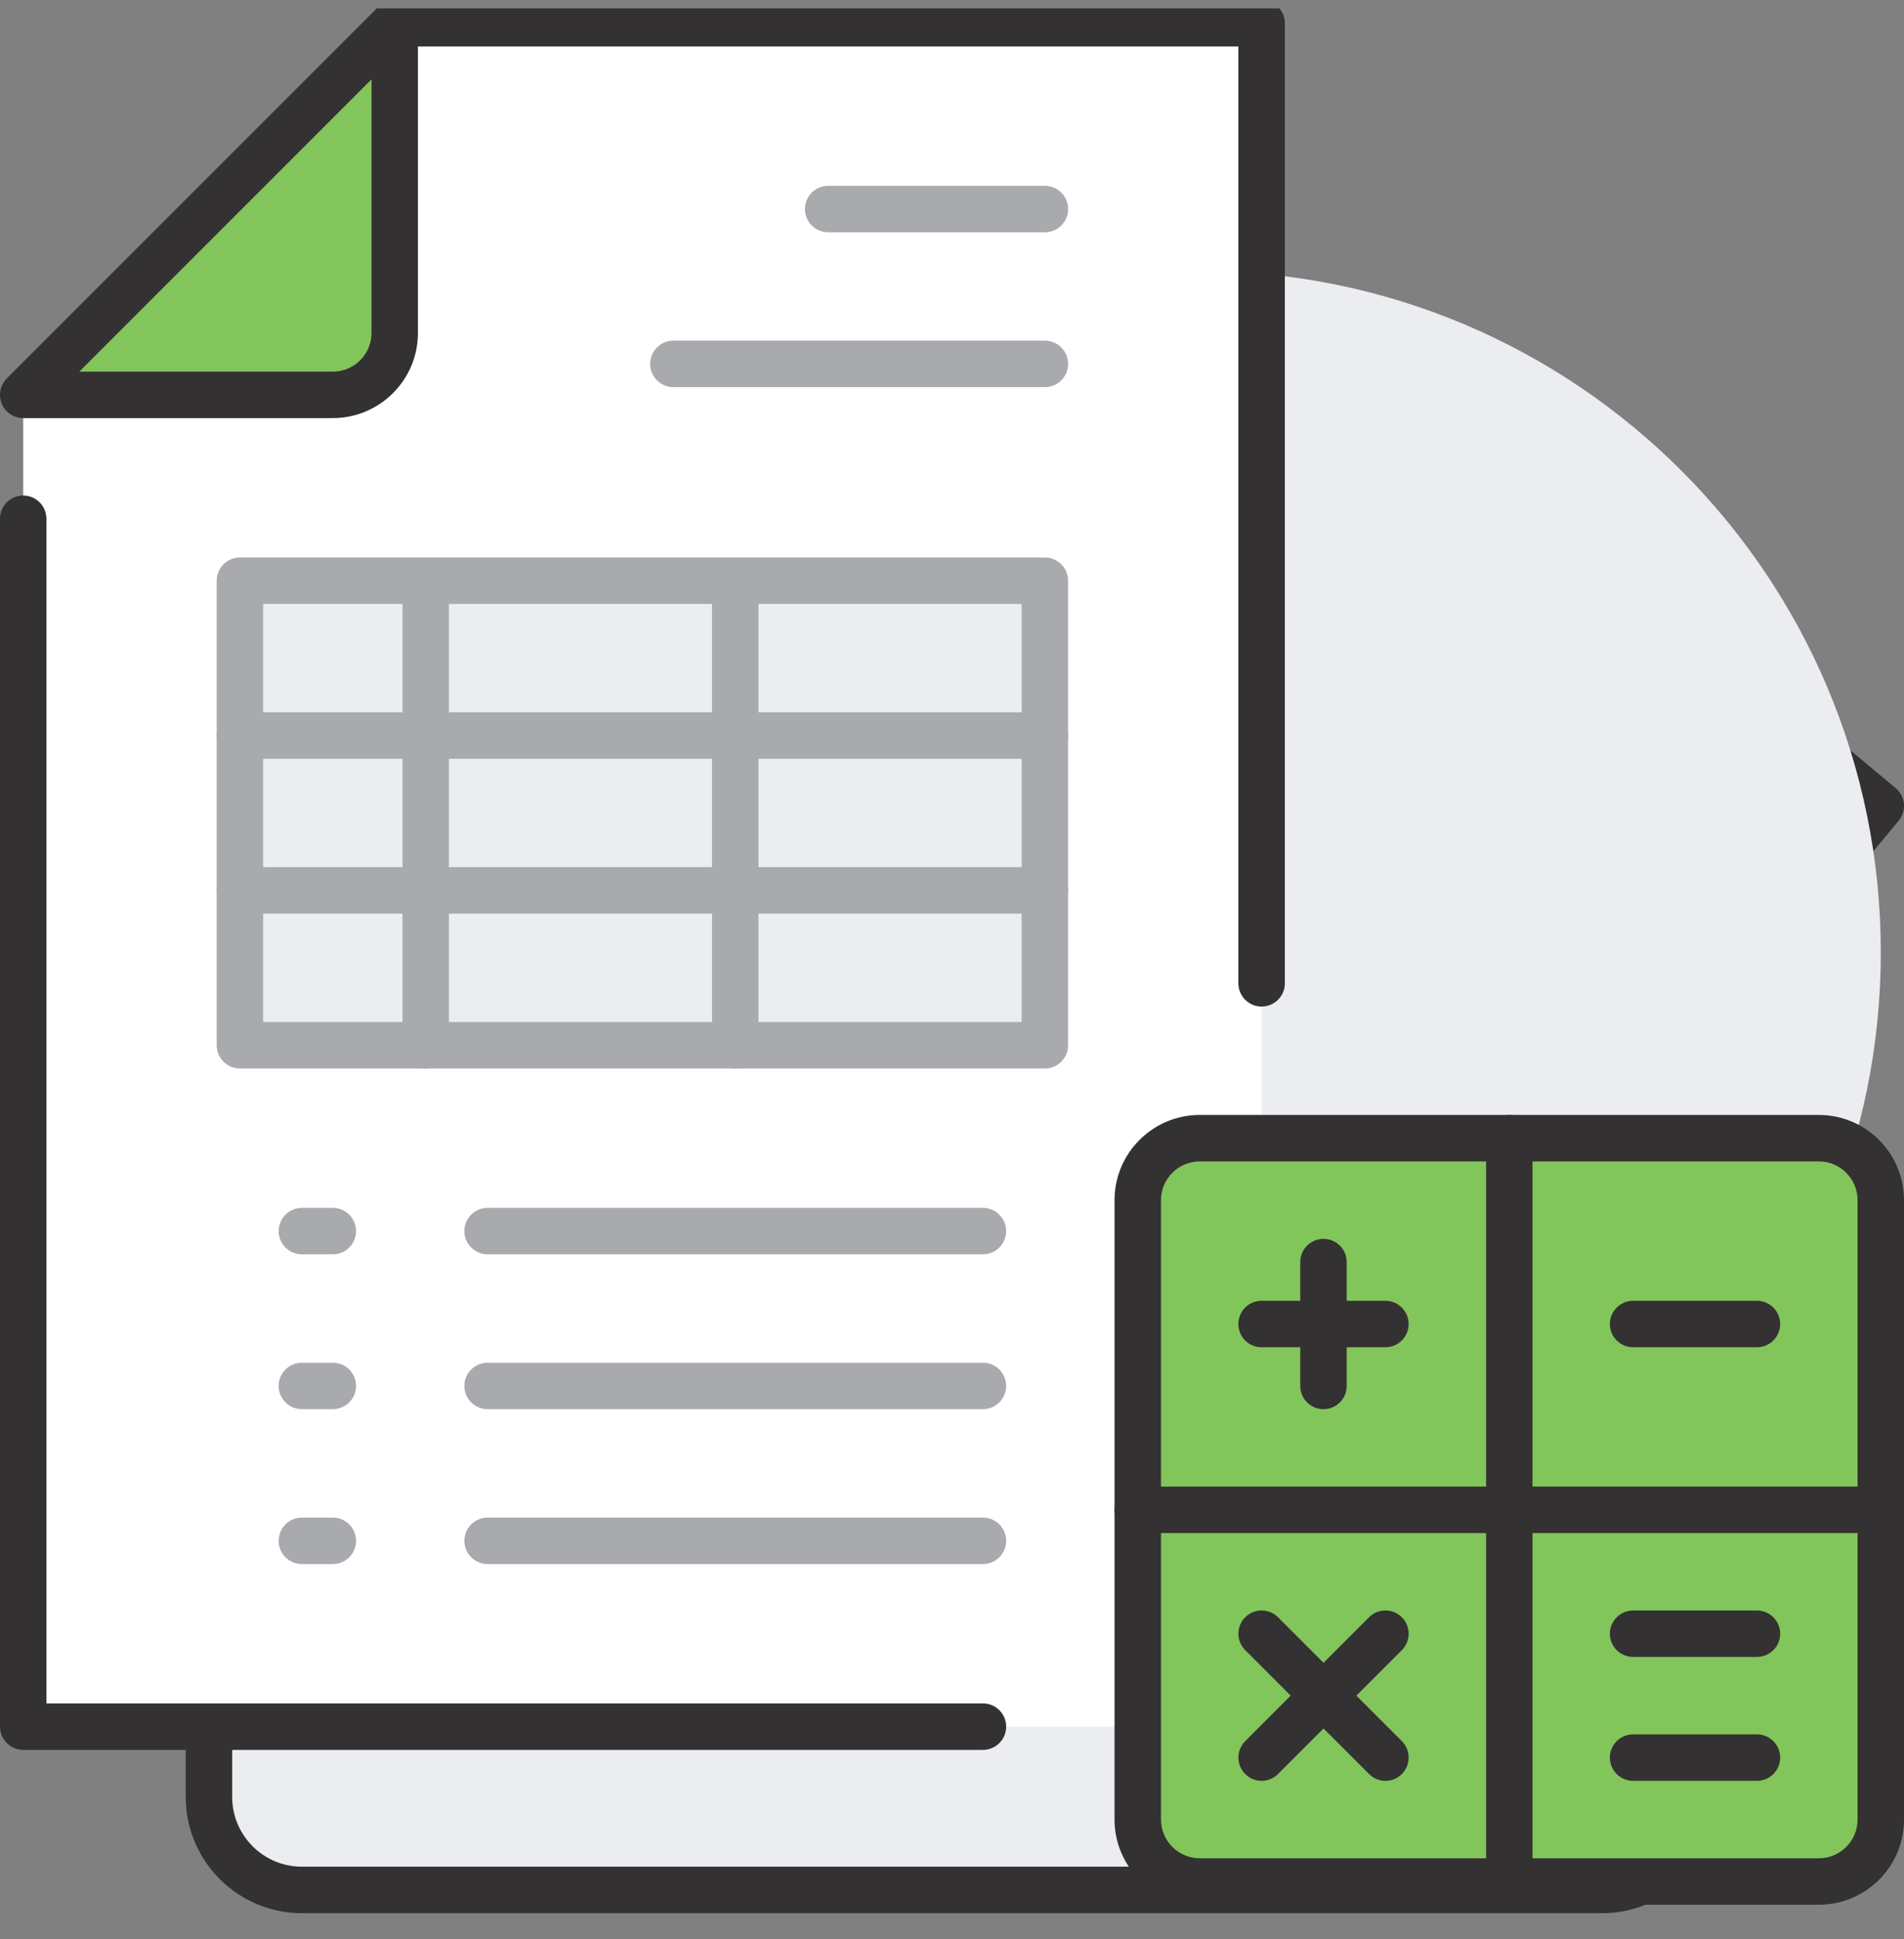 <svg width="55" height="56" viewBox="0 0 55 56" fill="none" xmlns="http://www.w3.org/2000/svg">
<rect x="0" y="0" width="55" height="56" fill="#808080" stroke="none"/>
<g clip-path="url(#clip0_620_2084)">
<path d="M6.035 31.321V26.259L27.499 8.364L48.962 26.259V51.89C48.962 53.375 47.764 54.573 46.279 54.573H8.718C7.234 54.573 6.035 53.375 6.035 51.89V31.321Z" fill="#EBEDF0"/>
<path d="M54.328 23.272L50.662 27.672L48.963 26.259L27.499 8.364L6.036 26.259L4.337 27.672L0.67 23.272L7.824 17.307V4.492H14.979V11.351L27.499 0.915L54.328 23.272Z" fill="#00C2F3"/>
<path d="M50.663 28.343C50.512 28.343 50.36 28.293 50.235 28.188L48.535 26.775L27.5 9.237L6.466 26.775L4.766 28.189C4.481 28.426 4.058 28.387 3.821 28.103L0.155 23.701C-0.082 23.418 -0.043 22.994 0.242 22.757L7.396 16.792C7.681 16.555 8.104 16.593 8.341 16.878C8.578 17.163 8.54 17.586 8.255 17.823L1.615 23.358L4.424 26.729L5.607 25.744L27.071 7.849C27.32 7.641 27.681 7.641 27.929 7.849L49.393 25.744L50.577 26.728L53.385 23.357L27.5 1.788L15.409 11.867C15.125 12.103 14.701 12.065 14.464 11.78C14.227 11.496 14.265 11.073 14.55 10.836L27.071 0.399C27.32 0.191 27.681 0.192 27.929 0.399L54.759 22.757C55.044 22.994 55.082 23.416 54.845 23.701L51.178 28.102C51.045 28.26 50.855 28.343 50.663 28.343Z" fill="#333132"/>
<path d="M46.28 55.244H8.719C6.87 55.244 5.365 53.739 5.365 51.89V31.321C5.365 30.951 5.666 30.65 6.036 30.65C6.406 30.65 6.707 30.951 6.707 31.321V51.89C6.707 52.999 7.609 53.902 8.719 53.902H46.28C47.39 53.902 48.292 52.999 48.292 51.89V31.321C48.292 30.951 48.593 30.65 48.963 30.65C49.333 30.65 49.633 30.951 49.633 31.321V51.89C49.633 53.739 48.129 55.244 46.28 55.244Z" fill="#333132"/>
<path d="M7.825 17.978C7.455 17.978 7.154 17.677 7.154 17.308V4.492C7.154 4.122 7.455 3.821 7.825 3.821H14.979C15.35 3.821 15.65 4.122 15.65 4.492V11.351C15.65 11.721 15.35 12.022 14.979 12.022C14.61 12.022 14.309 11.721 14.309 11.351V5.163H8.496V17.308C8.496 17.677 8.195 17.978 7.825 17.978Z" fill="#333132"/>
<path d="M18.558 33.78C18.187 33.78 17.887 33.479 17.887 33.109V25.955C17.887 25.585 18.187 25.284 18.558 25.284C18.927 25.284 19.228 25.585 19.228 25.955V33.109C19.228 33.479 18.927 33.78 18.558 33.78Z" fill="#333132"/>
<path d="M22.134 30.203H14.979C14.609 30.203 14.309 29.903 14.309 29.532C14.309 29.163 14.609 28.862 14.979 28.862H22.134C22.504 28.862 22.805 29.163 22.805 29.532C22.805 29.903 22.504 30.203 22.134 30.203Z" fill="#333132"/>
<path d="M15.426 48.537C15.254 48.537 15.083 48.471 14.952 48.34C14.691 48.078 14.691 47.654 14.952 47.392L21.212 41.132C21.474 40.87 21.899 40.87 22.161 41.132C22.423 41.393 22.423 41.818 22.161 42.08L15.901 48.34C15.77 48.471 15.598 48.537 15.427 48.537H15.426Z" fill="#333132"/>
<path d="M21.686 48.537C21.514 48.537 21.343 48.471 21.212 48.34L14.952 42.08C14.691 41.818 14.691 41.393 14.952 41.132C15.214 40.87 15.638 40.87 15.901 41.132L22.161 47.392C22.423 47.654 22.423 48.078 22.161 48.34C22.03 48.471 21.858 48.537 21.687 48.537H21.686Z" fill="#333132"/>
<path d="M40.02 30.203H32.866C32.496 30.203 32.195 29.903 32.195 29.532C32.195 29.163 32.496 28.862 32.866 28.862H40.02C40.391 28.862 40.691 29.163 40.691 29.532C40.691 29.903 40.391 30.203 40.02 30.203Z" fill="#333132"/>
<path d="M40.02 42.723H32.866C32.496 42.723 32.195 42.423 32.195 42.053C32.195 41.682 32.496 41.382 32.866 41.382H40.02C40.391 41.382 40.691 41.682 40.691 42.053C40.691 42.423 40.391 42.723 40.02 42.723Z" fill="#333132"/>
<path d="M40.02 48.09H32.866C32.496 48.09 32.195 47.789 32.195 47.419C32.195 47.049 32.496 46.748 32.866 46.748H40.02C40.391 46.748 40.691 47.049 40.691 47.419C40.691 47.789 40.391 48.09 40.02 48.09Z" fill="#333132"/>
<g clip-path="url(#clip1_620_2084)">
<path d="M34.655 47.175C45.521 47.175 54.33 38.366 54.33 27.5C54.33 16.634 45.521 7.825 34.655 7.825C23.789 7.825 14.98 16.634 14.98 27.5C14.98 38.366 23.789 47.175 34.655 47.175Z" fill="#EBEDF0"/>
<path d="M54.329 43.598V52.541C54.329 53.525 53.525 54.329 52.541 54.329H43.598V43.598H54.329Z" fill="#82C55B"/>
<path d="M54.329 34.655V43.598H43.598V32.866H52.541C53.525 32.866 54.329 33.671 54.329 34.655Z" fill="#82C55B"/>
<path d="M43.597 43.598V54.329H34.654C33.67 54.329 32.865 53.525 32.865 52.541V43.598H43.597Z" fill="#82C55B"/>
<path d="M43.597 32.866V43.598H32.865V34.655C32.865 33.671 33.67 32.866 34.654 32.866H43.597Z" fill="#82C55B"/>
<path d="M36.442 28.395V32.866H34.654C33.67 32.866 32.865 33.671 32.865 34.655V49.858H0.67V11.403H9.613C10.597 11.403 11.402 10.598 11.402 9.614V0.671H36.442V28.395ZM30.182 30.183V16.768H6.93V30.183H30.182Z" fill="white"/>
<path d="M30.181 25.712H21.238V30.183H30.181V25.712Z" fill="#EBEDF0"/>
<path d="M30.181 21.24H21.238V25.712H30.181V21.24Z" fill="#EBEDF0"/>
<path d="M30.181 16.769H21.238V21.24H30.181V16.769Z" fill="#EBEDF0"/>
<path d="M21.24 25.712H12.297V30.183H21.24V25.712Z" fill="#EBEDF0"/>
<path d="M21.24 21.24H12.297V25.712H21.24V21.24Z" fill="#EBEDF0"/>
<path d="M21.24 16.769H12.297V21.24H21.24V16.769Z" fill="#EBEDF0"/>
<path d="M12.296 25.712H6.93V30.183H12.296V25.712Z" fill="#EBEDF0"/>
<path d="M12.296 21.24H6.93V25.712H12.296V21.24Z" fill="#EBEDF0"/>
<path d="M12.296 16.769H6.93V21.24H12.296V16.769Z" fill="#EBEDF0"/>
<path d="M11.402 0.671V9.614C11.402 10.598 10.597 11.403 9.613 11.403H0.67L11.402 0.671Z" fill="#82C55B"/>
<path d="M52.541 55H34.655C33.299 55 32.195 53.897 32.195 52.541V34.655C32.195 33.299 33.299 32.195 34.655 32.195H52.541C53.897 32.195 55 33.299 55 34.655V52.541C55 53.897 53.897 55 52.541 55ZM34.655 33.537C34.039 33.537 33.537 34.039 33.537 34.655V52.541C33.537 53.157 34.039 53.659 34.655 53.659H52.541C53.157 53.659 53.659 53.157 53.659 52.541V34.655C53.659 34.039 53.157 33.537 52.541 33.537H34.655Z" fill="#333132"/>
<path d="M43.599 55C43.228 55 42.928 54.7 42.928 54.33V32.866C42.928 32.496 43.228 32.195 43.599 32.195C43.968 32.195 44.269 32.496 44.269 32.866V54.33C44.269 54.7 43.968 55 43.599 55Z" fill="#333132"/>
<path d="M54.33 44.268H32.866C32.496 44.268 32.195 43.968 32.195 43.597C32.195 43.227 32.496 42.927 32.866 42.927H54.33C54.7 42.927 55 43.227 55 43.597C55 43.968 54.7 44.268 54.33 44.268Z" fill="#333132"/>
<path d="M38.231 40.691C37.861 40.691 37.56 40.39 37.56 40.02V36.443C37.56 36.073 37.861 35.773 38.231 35.773C38.601 35.773 38.902 36.073 38.902 36.443V40.02C38.902 40.39 38.601 40.691 38.231 40.691Z" fill="#333132"/>
<path d="M40.02 38.903H36.442C36.072 38.903 35.772 38.602 35.772 38.232C35.772 37.862 36.072 37.561 36.442 37.561H40.02C40.389 37.561 40.69 37.862 40.69 38.232C40.69 38.602 40.389 38.903 40.02 38.903Z" fill="#333132"/>
<path d="M36.444 51.423C36.272 51.423 36.1 51.357 35.97 51.226C35.708 50.964 35.708 50.539 35.97 50.277L39.547 46.7C39.808 46.438 40.233 46.438 40.495 46.7C40.756 46.961 40.756 47.386 40.495 47.649L36.918 51.226C36.787 51.357 36.615 51.423 36.444 51.423Z" fill="#333132"/>
<path d="M40.021 51.423C39.849 51.423 39.678 51.357 39.547 51.226L35.97 47.649C35.708 47.387 35.708 46.962 35.97 46.7C36.231 46.438 36.656 46.438 36.918 46.7L40.495 50.277C40.756 50.538 40.756 50.963 40.495 51.226C40.364 51.357 40.192 51.423 40.021 51.423Z" fill="#333132"/>
<path d="M50.752 38.903H47.175C46.805 38.903 46.504 38.602 46.504 38.232C46.504 37.862 46.805 37.561 47.175 37.561H50.752C51.122 37.561 51.423 37.862 51.423 38.232C51.423 38.602 51.122 38.903 50.752 38.903Z" fill="#333132"/>
<path d="M50.752 47.845H47.175C46.805 47.845 46.504 47.545 46.504 47.175C46.504 46.805 46.805 46.504 47.175 46.504H50.752C51.122 46.504 51.423 46.805 51.423 47.175C51.423 47.545 51.122 47.845 50.752 47.845Z" fill="#333132"/>
<path d="M50.752 51.423H47.175C46.805 51.423 46.504 51.122 46.504 50.752C46.504 50.382 46.805 50.081 47.175 50.081H50.752C51.122 50.081 51.423 50.382 51.423 50.752C51.423 51.122 51.122 51.423 50.752 51.423Z" fill="#333132"/>
<path d="M36.443 29.065C36.073 29.065 35.772 28.764 35.772 28.394V1.341H12.073V9.614C12.073 10.97 10.97 12.073 9.614 12.073H0.671C0.399 12.073 0.155 11.91 0.051 11.66C-0.053 11.409 0.004 11.121 0.197 10.928L10.928 0.197C10.934 0.19 10.941 0.184 10.947 0.179C11.067 0.068 11.226 0.001 11.401 0H36.444C36.814 0 37.115 0.301 37.115 0.671V28.394C37.115 28.764 36.814 29.065 36.444 29.065H36.443ZM2.29 10.732H9.614C10.23 10.732 10.732 10.23 10.732 9.614V2.291L2.29 10.732Z" fill="#333132"/>
<path d="M28.394 50.529H0.671C0.301 50.529 0 50.228 0 49.858V14.98C0 14.61 0.301 14.309 0.671 14.309C1.041 14.309 1.341 14.61 1.341 14.98V49.187H28.394C28.764 49.187 29.065 49.488 29.065 49.858C29.065 50.228 28.764 50.529 28.394 50.529Z" fill="#333132"/>
<path d="M30.183 6.707H23.923C23.553 6.707 23.252 6.406 23.252 6.036C23.252 5.666 23.553 5.366 23.923 5.366H30.183C30.553 5.366 30.854 5.666 30.854 6.036C30.854 6.406 30.553 6.707 30.183 6.707Z" fill="#A8AAAD"/>
<path d="M30.184 11.179H19.452C19.082 11.179 18.781 10.878 18.781 10.508C18.781 10.138 19.082 9.837 19.452 9.837H30.184C30.554 9.837 30.854 10.138 30.854 10.508C30.854 10.878 30.554 11.179 30.184 11.179Z" fill="#A8AAAD"/>
<path d="M30.183 30.854H6.931C6.56 30.854 6.26 30.553 6.26 30.183V16.768C6.26 16.398 6.56 16.098 6.931 16.098H30.183C30.553 16.098 30.853 16.398 30.853 16.768V30.183C30.853 30.553 30.553 30.854 30.183 30.854ZM7.601 29.512H29.512V17.439H7.601V29.512Z" fill="#A8AAAD"/>
<path d="M30.183 21.911H6.931C6.56 21.911 6.26 21.61 6.26 21.24C6.26 20.87 6.56 20.569 6.931 20.569H30.183C30.553 20.569 30.853 20.87 30.853 21.24C30.853 21.61 30.553 21.911 30.183 21.911Z" fill="#A8AAAD"/>
<path d="M30.183 26.383H6.931C6.56 26.383 6.26 26.082 6.26 25.712C6.26 25.342 6.56 25.041 6.931 25.041H30.183C30.553 25.041 30.853 25.342 30.853 25.712C30.853 26.082 30.553 26.383 30.183 26.383Z" fill="#A8AAAD"/>
<path d="M12.298 30.854C11.928 30.854 11.627 30.553 11.627 30.183V16.768C11.627 16.398 11.928 16.098 12.298 16.098C12.668 16.098 12.968 16.398 12.968 16.768V30.183C12.968 30.553 12.668 30.854 12.298 30.854Z" fill="#A8AAAD"/>
<path d="M21.239 30.854C20.869 30.854 20.568 30.553 20.568 30.183V16.768C20.568 16.398 20.869 16.098 21.239 16.098C21.609 16.098 21.91 16.398 21.91 16.768V30.183C21.91 30.553 21.609 30.854 21.239 30.854Z" fill="#A8AAAD"/>
<path d="M9.614 36.219H8.72C8.35 36.219 8.049 35.919 8.049 35.549C8.049 35.179 8.35 34.878 8.72 34.878H9.614C9.984 34.878 10.285 35.179 10.285 35.549C10.285 35.919 9.984 36.219 9.614 36.219Z" fill="#A8AAAD"/>
<path d="M28.394 36.219H14.085C13.715 36.219 13.414 35.919 13.414 35.549C13.414 35.179 13.715 34.878 14.085 34.878H28.394C28.764 34.878 29.064 35.179 29.064 35.549C29.064 35.919 28.764 36.219 28.394 36.219Z" fill="#A8AAAD"/>
<path d="M9.614 40.691H8.72C8.35 40.691 8.049 40.39 8.049 40.02C8.049 39.65 8.35 39.35 8.72 39.35H9.614C9.984 39.35 10.285 39.65 10.285 40.02C10.285 40.39 9.984 40.691 9.614 40.691Z" fill="#A8AAAD"/>
<path d="M28.394 40.691H14.085C13.715 40.691 13.414 40.39 13.414 40.02C13.414 39.65 13.715 39.35 14.085 39.35H28.394C28.764 39.35 29.064 39.65 29.064 40.02C29.064 40.39 28.764 40.691 28.394 40.691Z" fill="#A8AAAD"/>
<path d="M9.614 45.163H8.72C8.35 45.163 8.049 44.862 8.049 44.492C8.049 44.122 8.35 43.821 8.72 43.821H9.614C9.984 43.821 10.285 44.122 10.285 44.492C10.285 44.862 9.984 45.163 9.614 45.163Z" fill="#A8AAAD"/>
<path d="M28.394 45.163H14.085C13.715 45.163 13.414 44.862 13.414 44.492C13.414 44.122 13.715 43.821 14.085 43.821H28.394C28.764 43.821 29.064 44.122 29.064 44.492C29.064 44.862 28.764 45.163 28.394 45.163Z" fill="#A8AAAD"/>
</g>
</g>
<defs>
<clipPath id="clip0_620_2084">
<rect width="55" height="55" fill="white" transform="translate(0 0.244)"/>
</clipPath>
<clipPath id="clip1_620_2084">
<rect width="55" height="55" fill="white"/>
</clipPath>
</defs>
</svg>

